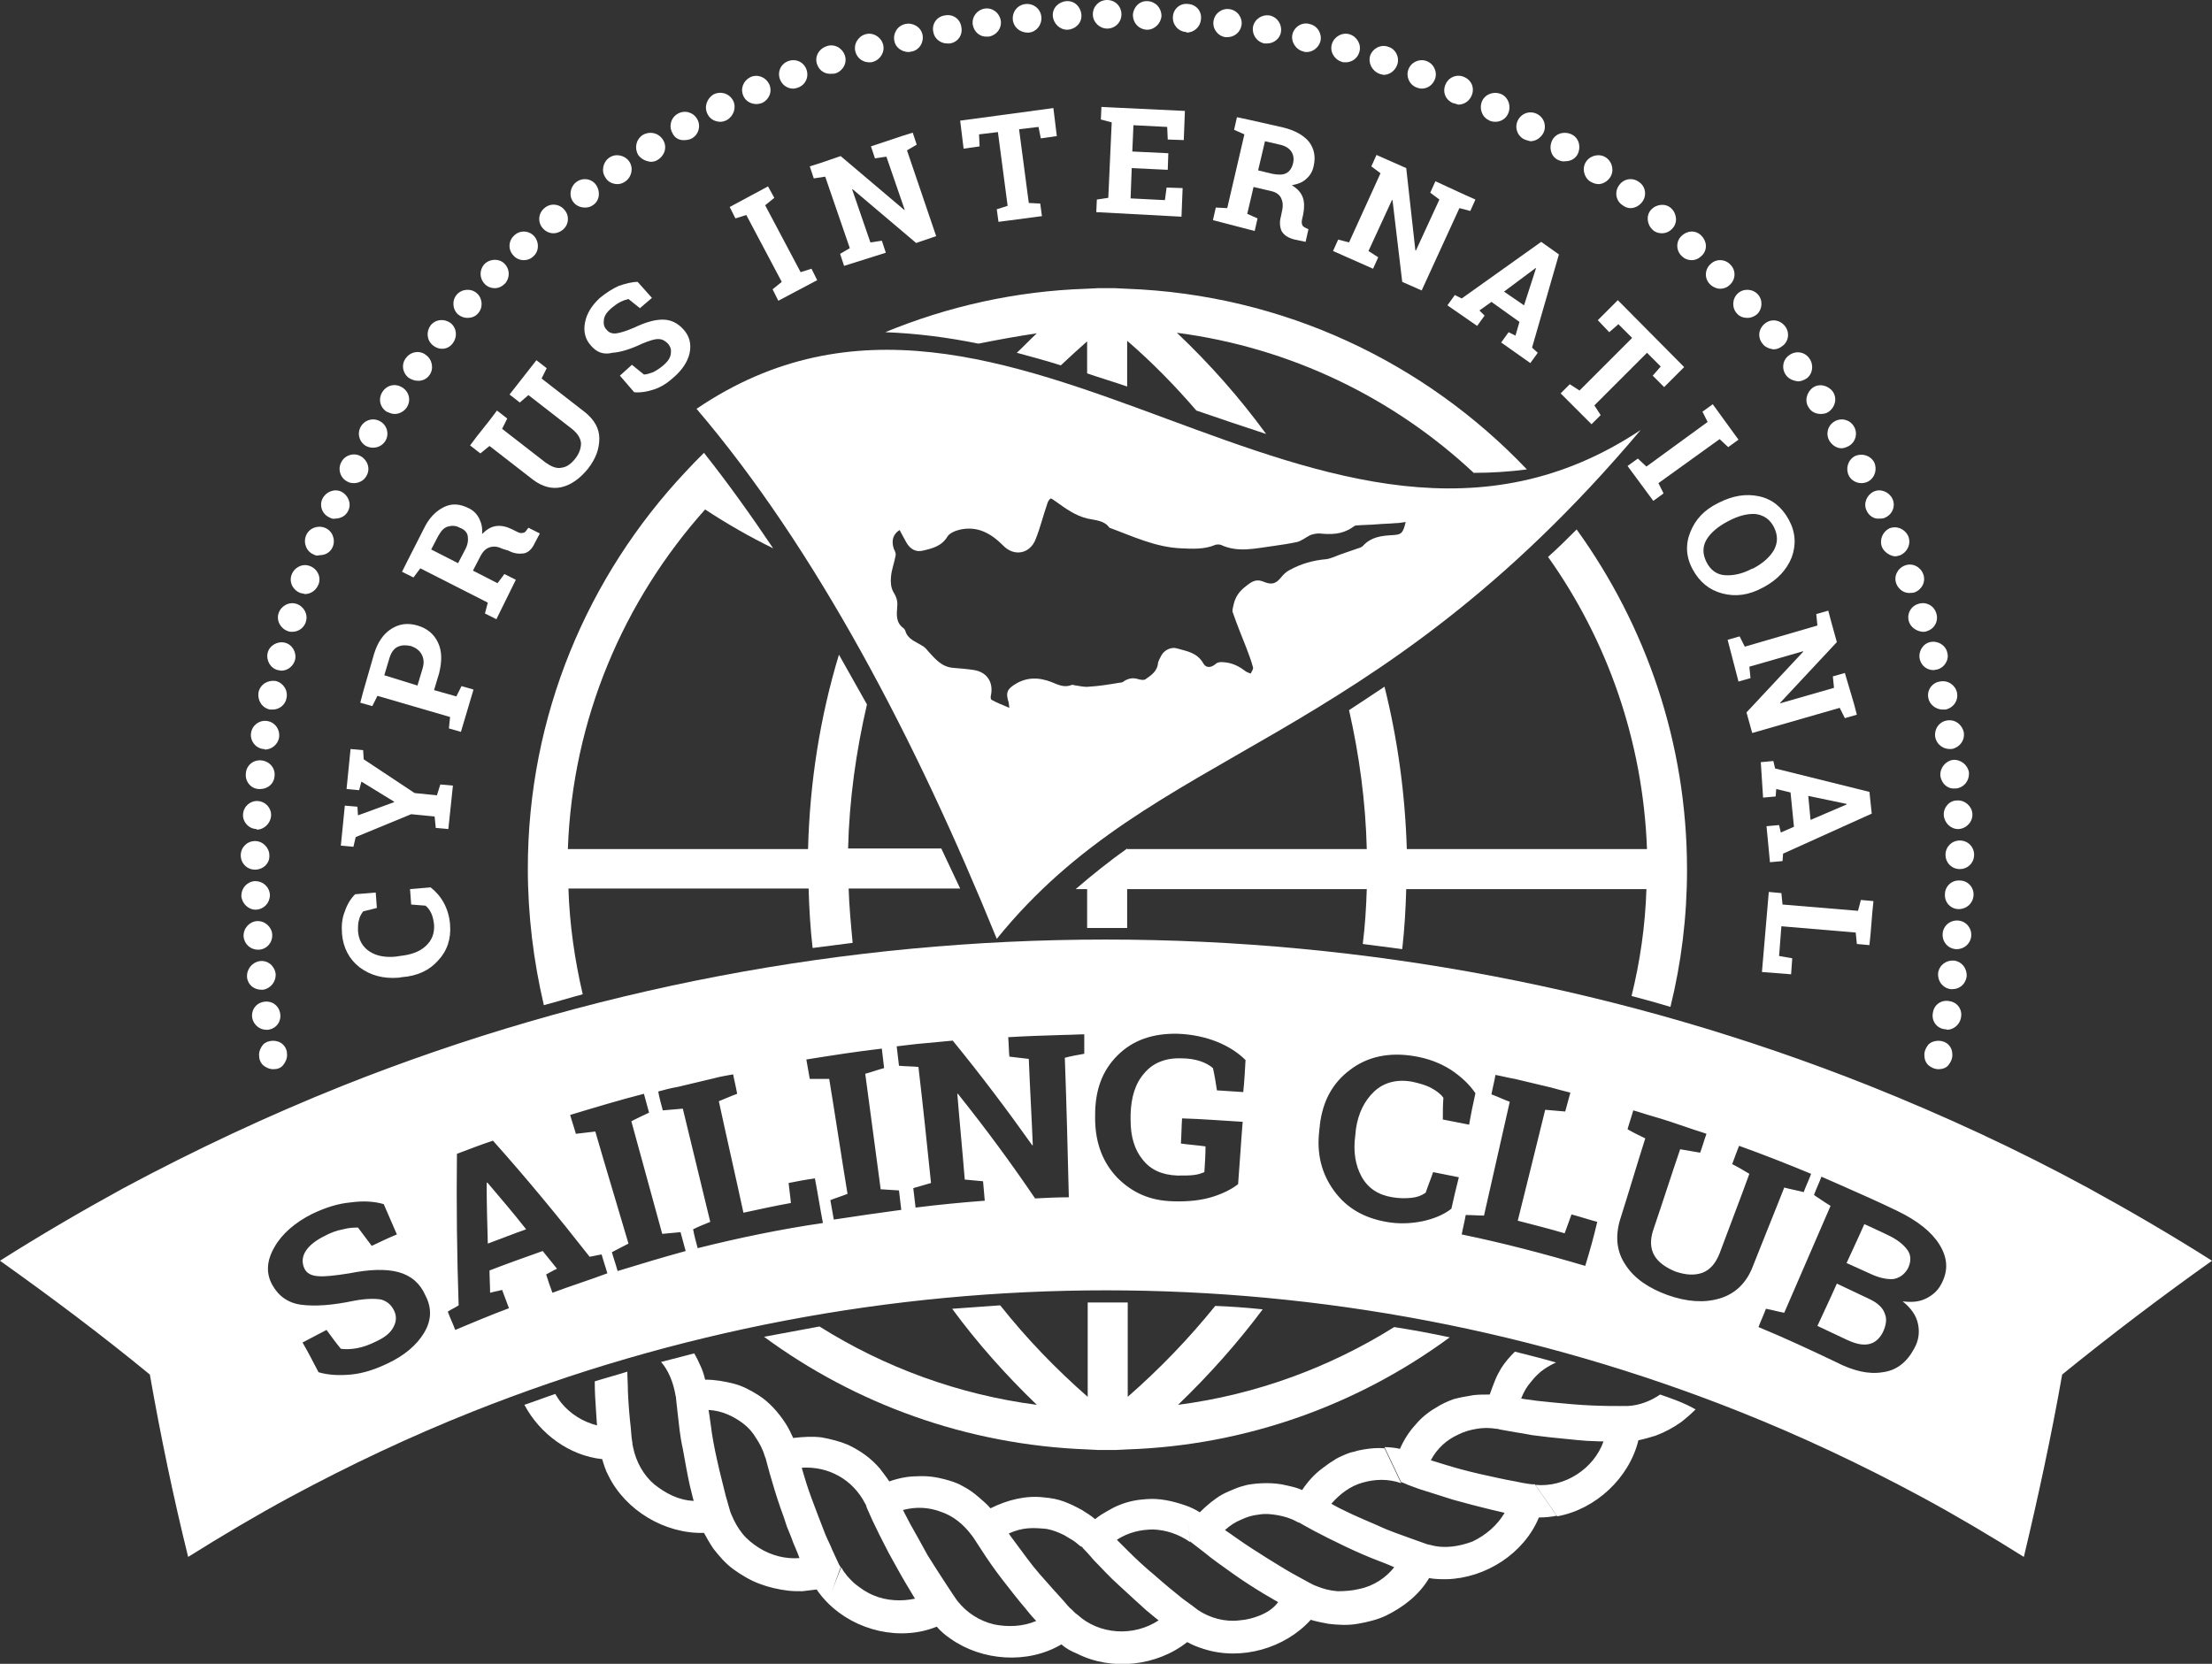 <?xml version="1.0" encoding="UTF-8"?> <!-- Generator: Adobe Illustrator 19.2.0, SVG Export Plug-In . SVG Version: 6.00 Build 0) --> <svg xmlns="http://www.w3.org/2000/svg" xmlns:xlink="http://www.w3.org/1999/xlink" id="Слой_1" x="0px" y="0px" viewBox="0 0 386.8 291" style="enable-background:new 0 0 386.8 291;" xml:space="preserve"><rect x="0" y="0" width="386.8" height="291" fill="#333333" stroke="none"/> <style type="text/css"> .st0{fill:#FFFFFF;} </style> <g> <path class="st0" d="M206,245.7c5.4-5.2,10.4-10.8,14.8-16.7c-2.8-0.3-5.6-0.5-8.3-0.6c-4.6,5.7-9.7,11-15.3,15.9v-16.5 c-1.3,0-2.5,0-3.8,0c-1.1,0-2.2,0-3.2,0v16.5c-5.6-4.9-10.7-10.2-15.3-16c-2.8,0.2-5.6,0.4-8.4,0.6c4.4,6,9.4,11.6,14.8,16.8 c-13.8-1.8-26.7-6.6-38-13.7c-3.3,0.6-6.5,1.2-9.7,1.8c15.9,11.7,35.4,18.9,56.5,19.7l0,0l2,0.1c0.5,0,1,0,1.5,0c0.5,0,1,0,1.5,0 l2-0.1l0,0c21-0.7,40.5-7.9,56.4-19.6c-3.2-0.7-6.5-1.3-9.7-1.8C232.6,239.1,219.8,243.9,206,245.7z"></path> <path class="st0" d="M181.3,58.3c-1.2,1.1-2.3,2.3-3.5,3.4c2.6,0.7,5.2,1.4,7.7,2.2c1.5-1.4,3-2.8,4.6-4.2v5.6 c2.3,0.8,4.7,1.5,7,2.3v-8c4.4,3.8,8.4,7.9,12.1,12.2c4.1,1.4,8.2,2.8,12.2,4.1c-4.6-6.3-9.8-12.2-15.6-17.7 c19.9,2.6,37.9,11.4,51.9,24.5c3.1,0,6.2-0.2,9.3-0.6c-17.8-18.7-42.5-30.6-70-31.6l0,0l-2-0.1c-0.5,0-1,0-1.5,0c-0.5,0-1,0-1.5,0 l-2,0.1l0,0c-12.4,0.4-24.3,3.1-35.2,7.6c5.4,0.2,10.9,0.9,16.3,2C174.6,59.4,177.9,58.8,181.3,58.3z"></path> <path class="st0" d="M148.3,148.5c0.2-8.6,1.4-17.1,3.3-25.3c-1.6-2.9-3.3-5.8-4.9-8.7c-3.3,10.9-5.1,22.3-5.4,34h-42 c0.8-22.8,9.8-43.5,24-59.4c3.8,2.5,7.8,4.8,11.9,6.8c-3.9-5.8-7.9-11.4-12.1-16.7c-1.1,1.1-2.2,2.2-3.2,3.3c0,0,0,0,0,0 c0,0,0,0,0,0c-17.1,18.2-27.6,42.6-27.6,69.4c0,8.2,1,16.2,2.8,23.9c2.3-0.6,4.5-1.3,6.8-1.9c-1.4-6-2.3-12.2-2.5-18.5h42 c0.1,3.5,0.3,7,0.7,10.4c2.3-0.3,4.6-0.6,7-0.9c-0.3-3.2-0.6-6.3-0.7-9.5h19.5c-1.1-2.3-2.2-4.7-3.3-7H148.3z"></path> <path class="st0" d="M270.7,97.4c10.3,14.5,16.6,32.1,17.3,51.1h-42c-0.3-9.7-1.6-19.2-3.9-28.4c-2.1,1.4-4.2,2.8-6.2,4.1 c1.8,7.9,2.9,16.1,3.1,24.3h-41.9v-0.1c-3.1,2.2-6.1,4.6-9,7.1h2v6.8c1.1,0,2.2,0,3.2,0c1.3,0,2.5,0,3.8,0v-6.8h41.9 c-0.1,3.2-0.3,6.4-0.7,9.6c2.3,0.3,4.6,0.6,6.9,0.9c0.4-3.5,0.6-7,0.7-10.5h42c-0.2,6.4-1.1,12.6-2.6,18.7c2.3,0.6,4.5,1.2,6.8,1.9 c1.9-7.7,2.9-15.7,2.9-24c0-22.2-7.2-42.7-19.3-59.5C274.1,94.2,272.4,95.9,270.7,97.4z"></path> <g> <path class="st0" d="M70.3,170.9l-0.6,0.1c-2.7,0.2-4.9-0.4-6.8-1.8c-1.8-1.4-2.9-3.4-3.1-5.9c-0.1-1.4,0-2.7,0.5-3.9 c0.4-1.2,1-2.2,1.8-3l3.6-0.3l0.2,2.7l-2.4,0.6c-0.3,0.4-0.6,0.9-0.7,1.4c-0.2,0.6-0.2,1.2-0.2,2c0.1,1.6,0.8,2.8,2,3.6 c1.2,0.8,2.8,1.1,4.7,0.9l0.6-0.1c1.9-0.2,3.4-0.7,4.5-1.7c1.1-1,1.6-2.2,1.5-3.8c-0.1-0.7-0.2-1.4-0.5-2c-0.3-0.6-0.6-1-1-1.3 l-2.5-0.2l-0.2-2.7l3.6-0.3c0.9,0.7,1.7,1.6,2.3,2.7s1,2.4,1.1,3.8c0.2,2.5-0.5,4.6-2.1,6.3C75.1,169.7,73,170.7,70.3,170.9z"></path> <path class="st0" d="M61.8,148.1l-2.2-0.2l0.7-7l2.2,0.2l0.1,1.5l6.3-2.3l0-0.1l-5.7-3.5l-0.4,1.5l-2.2-0.2l0.7-7l2.2,0.2l0.1,1.6 l8.9,5.9l3.9,0.4l0.6-1.9l2.2,0.2l-0.8,7.6l-2.2-0.2l-0.2-2l-4.1-0.4l-9.7,4L61.8,148.1z"></path> <path class="st0" d="M80.6,128l-2.1-0.6l0.2-2l-12.7-3.7l-0.9,1.8l-2.1-0.6l0.5-1.9l1.9-6.6c0.6-2,1.6-3.5,3-4.4 c1.4-0.9,2.9-1.1,4.6-0.6c1.7,0.5,2.9,1.5,3.6,3c0.7,1.5,0.7,3.2,0.2,5.3l-0.9,3l3.9,1.1l0.9-1.8l2.1,0.6L80.6,128z M73,119.9 l0.9-3c0.3-1,0.2-1.8-0.2-2.5c-0.4-0.7-1-1.1-1.8-1.4c-0.9-0.2-1.6-0.2-2.3,0.1c-0.7,0.3-1.2,1-1.5,2l-0.9,3L73,119.9z"></path> <path class="st0" d="M86.8,108.3l-2-1l0.5-1.9l-11.8-6l-1.2,1.6l-2-1l0.9-1.8l2.9-5.7c0.9-1.9,2.1-3.1,3.5-3.8s2.8-0.6,4.4,0.2 c0.8,0.4,1.4,1,1.8,1.8c0.4,0.8,0.6,1.7,0.5,2.7c0.8-0.8,1.6-1.3,2.5-1.4c0.9-0.1,1.8,0.1,2.8,0.6l0.8,0.4c0.4,0.2,0.7,0.3,1,0.2 c0.3,0,0.5-0.2,0.7-0.5l0.3-0.4l2,1l-0.9,1.7c-0.5,1.1-1.2,1.7-2,1.8c-0.8,0.1-1.7,0-2.6-0.5L87.9,96c-0.8-0.4-1.5-0.5-2.2-0.3 c-0.7,0.2-1.2,0.7-1.6,1.4l-1.4,2.7L87,102l1.2-1.6l2,1L86.8,108.3z M80.1,98.5l1.2-2.3c0.5-0.9,0.6-1.7,0.5-2.4s-0.6-1.2-1.4-1.5 c-0.7-0.4-1.4-0.4-2.1-0.2c-0.7,0.2-1.2,0.8-1.7,1.7l-1.2,2.3L80.1,98.5z"></path> <path class="st0" d="M84,79.3l-1.8-1.4l1.2-1.6l2.3-2.9l1.2-1.6l1.8,1.4L87.8,75l7.6,5.9c1,0.7,1.9,1.1,2.8,0.9 c0.9-0.1,1.7-0.7,2.4-1.6c0.7-0.9,1-1.8,1-2.7c-0.1-0.9-0.6-1.7-1.6-2.5l-7.6-5.9l-1.5,1.3l-1.8-1.4l4.7-6l1.8,1.4l-0.9,1.8 l7.6,5.9c1.6,1.3,2.5,2.8,2.5,4.6c0,1.8-0.6,3.5-2,5.3c-1.4,1.7-2.9,2.8-4.6,3.2c-1.7,0.4-3.4-0.1-5-1.3l-7.6-5.9L84,79.3z"></path> <path class="st0" d="M103.3,60.4c-1-1.1-1.3-2.5-1-4c0.3-1.6,1.2-3,2.6-4.3c1.1-0.9,2.2-1.6,3.3-2.1c1.2-0.4,2.3-0.7,3.3-0.7 l2.5,2.8l-2.1,1.8l-2-1.6c-0.4,0.1-0.8,0.2-1.4,0.5c-0.6,0.3-1.1,0.7-1.6,1.1c-0.8,0.7-1.2,1.3-1.3,2c-0.1,0.7,0,1.3,0.5,1.8 c0.4,0.5,1,0.7,1.7,0.6c0.7-0.1,1.7-0.4,3.1-1c1.9-0.9,3.5-1.4,5-1.4c1.4,0,2.6,0.6,3.6,1.7c1.1,1.2,1.4,2.6,1.1,4.1 c-0.3,1.5-1.3,3-2.8,4.3c-1.1,1-2.2,1.7-3.4,2.1c-1.2,0.4-2.4,0.6-3.5,0.5l-2.5-2.9l2.1-1.9l2.1,1.7c0.5,0,1-0.2,1.6-0.4 c0.6-0.3,1.2-0.7,1.8-1.2c0.8-0.7,1.2-1.3,1.3-2s0-1.2-0.5-1.8c-0.5-0.5-1-0.8-1.7-0.8c-0.7,0-1.6,0.3-2.8,0.8 c-2.1,1-3.8,1.5-5.2,1.6C105.5,62.1,104.3,61.6,103.3,60.4z"></path> <path class="st0" d="M136.1,52.6l-1-2l1.6-1.3l-6.2-11.7l-1.9,0.6l-1-2l6.7-3.6l1.1,2l-1.6,1.3l6.2,11.7l1.9-0.6l1,2L136.1,52.6z"></path> <path class="st0" d="M147.6,46.5l-0.7-2.1l1.7-1l-4.3-12.5l-2,0.3l-0.7-2.1l1.9-0.6l3.5-1.2l11.1,9.4l0.1,0l-3.2-9.3l-2,0.3 l-0.7-2.1l5.4-1.8l1.9-0.6l0.7,2.1l-1.7,1l5.1,15l-3.5,1.2l-11.1-9.4l-0.1,0l3.2,9.3l2-0.3l0.7,2.1L147.6,46.5z"></path> <path class="st0" d="M168.5,26l-0.6-4.9l16.3-2.2l0.6,4.9l-2.8,0.4l-0.4-2l-3.4,0.4l1.7,12.9l2,0.1l0.3,2.2l-7.6,1l-0.3-2.2 l1.9-0.6l-1.7-12.9l-3.3,0.4l0.1,2.1L168.5,26z"></path> <path class="st0" d="M191.7,37.1l0.1-2.2l2-0.3l0.6-13.2l-1.9-0.5l0.1-2.2l2,0.1l12.6,0.6l-0.2,5.1l-2.8-0.1l-0.1-2.2l-5.9-0.3 l-0.2,4.6l6.3,0.3l-0.1,2.9l-6.3-0.3l-0.2,5.3l6,0.3l0.3-2.2l2.8,0.1l-0.2,5L191.7,37.1z"></path> <path class="st0" d="M212.1,38.5l0.5-2.2l2,0.1l3-12.9l-1.8-0.8l0.5-2.2l1.9,0.4l6.2,1.4c2,0.5,3.5,1.3,4.5,2.5 c0.9,1.2,1.2,2.6,0.8,4.3c-0.2,0.9-0.6,1.6-1.3,2.2c-0.6,0.6-1.5,0.9-2.5,1.1c1,0.6,1.6,1.3,1.9,2.1s0.3,1.8,0.1,2.9l-0.2,0.9 c-0.1,0.4-0.1,0.7,0,1s0.3,0.4,0.7,0.6l0.4,0.2l-0.5,2.2l-1.9-0.4c-1.2-0.3-1.9-0.8-2.3-1.5c-0.3-0.7-0.4-1.6-0.1-2.6l0.2-1 c0.2-0.9,0.1-1.6-0.2-2.2s-0.9-1-1.8-1.2l-3-0.7l-1.1,4.7l1.8,0.8l-0.5,2.2L212.1,38.5z M220,29.8l2.5,0.6c1,0.2,1.8,0.2,2.4-0.1 c0.6-0.3,1-0.9,1.2-1.7c0.2-0.8,0.1-1.5-0.3-2.1s-1.1-1-2-1.2l-2.6-0.6L220,29.8z"></path> <path class="st0" d="M233.1,43.9l0.9-2l1.9,0.5l5.5-12.1l-1.6-1.2l0.9-2l1.8,0.8l3.4,1.5l1.6,14.4l0.1,0l4.1-8.9l-1.6-1.2l0.9-2 l5.2,2.4l1.8,0.8l-0.9,2l-1.9-0.5l-6.6,14.4l-3.4-1.5L243.5,35l-0.1,0l-4.1,8.9L241,45l-0.9,2L233.1,43.9z"></path> <path class="st0" d="M253.1,53.4l1.3-1.8l1.2,0.6l13.9-9.9l3.1,2.2l-4.7,16.3l1,0.9l-1.3,1.8l-5.1-3.6l1.3-1.8l1.2,0.6l0.7-2.4 l-4.9-3.5l-2.1,1.5l0.9,0.9l-1.3,1.8L253.1,53.4z M263,51l3.5,2.4l2.1-6.5l-0.1,0L263,51z"></path> <path class="st0" d="M279.4,56l3.5-3.5l11.6,11.7l-3.5,3.5l-2-2l1.4-1.6l-2.4-2.4l-9.2,9.2l1.1,1.7l-1.6,1.6l-5.4-5.4l1.6-1.6 l1.7,1.1l9.2-9.2l-2.4-2.4l-1.6,1.4L279.4,56z"></path> <path class="st0" d="M284.6,81.5l1.8-1.3l1.5,1.4l10.7-7.8l-0.9-1.8l1.8-1.3l4.5,6.2l-1.8,1.3l-1.5-1.4L290,84.5l0.9,1.8l-1.8,1.3 L284.6,81.5z"></path> <path class="st0" d="M300.4,88l0.2-0.1c2.4-1.2,4.7-1.6,7-1.1c2.3,0.5,4,1.9,5.2,4.1c1.2,2.2,1.3,4.4,0.5,6.6 c-0.9,2.2-2.5,3.9-4.9,5.2l-0.2,0.1c-2.4,1.3-4.7,1.6-7,1c-2.3-0.6-4-2-5.2-4.2c-1.2-2.2-1.3-4.4-0.4-6.6S298,89.2,300.4,88z M302.1,91.2c-1.7,0.9-3,2-3.7,3.2c-0.7,1.2-0.7,2.5,0,3.9c0.7,1.4,1.8,2.2,3.2,2.3c1.4,0.1,3-0.2,4.7-1.1l0.3-0.1 c1.7-0.9,2.9-2,3.6-3.2c0.7-1.3,0.7-2.6,0-4c-0.7-1.4-1.8-2.1-3.2-2.3c-1.4-0.1-3,0.3-4.7,1.2L302.1,91.2z"></path> <path class="st0" d="M302.1,111.9l2.1-0.6l0.9,1.8l12.7-3.7l-0.2-2l2.1-0.6l0.5,1.9l1,3.6l-9.9,10.6l0,0.1l9.4-2.7l-0.2-2l2.1-0.6 l1.6,5.4l0.5,1.9l-2.1,0.6l-0.9-1.8l-15.3,4.4l-1-3.6l9.9-10.6l0-0.1l-9.4,2.7l0.2,2l-2.1,0.6L302.1,111.9z"></path> <path class="st0" d="M307.9,133.3l2.2-0.2l0.3,1.3l16.5,4.1l0.4,3.8l-15.5,7l-0.1,1.3l-2.2,0.2l-0.6-6.3l2.2-0.2l0.3,1.3l2.3-1 l-0.6-6l-2.5-0.6l-0.1,1.3l-2.2,0.2L307.9,133.3z M316.2,139.2l0.4,4.2l6.3-2.7l0-0.1L316.2,139.2z"></path> <path class="st0" d="M309.3,156l2.2,0.2l0.2,2l13.2,1.1l0.5-1.9l2.2,0.2l-0.2,2l-0.3,3.7l-0.2,2l-2.2-0.2l-0.2-2l-13-1.1l-0.4,5.2 l2.3,0.4l-0.2,2.8l-5.1-0.4L309.3,156z"></path> </g> <g> <path class="st0" d="M85.1,206.9c0,3.5,0.1,7.1,0.2,10.6c2.2-0.8,4.4-1.7,6.7-2.5c-2.2-2.8-4.5-5.5-6.8-8.2 C85.2,206.9,85.1,206.9,85.1,206.9z"></path> <path class="st0" d="M326.9,227.2c-1.9-0.9-3.8-1.8-5.7-2.7c-1.1,2.5-2.3,5-3.4,7.4c1.7,0.8,3.4,1.6,5.1,2.4 c1.5,0.7,2.7,1,3.8,0.8c1.1-0.2,1.9-0.9,2.5-2c0.6-1.2,0.8-2.4,0.4-3.3C329.3,228.8,328.4,227.9,326.9,227.2z"></path> <path class="st0" d="M365.2,207.8c-12.5-6.8-25.3-12.7-38.3-17.9c-85.7-34.1-181.4-34.1-267,0c-13,5.2-25.8,11.2-38.3,17.9 c-7.3,4-14.5,8.2-21.6,12.7c9,6.4,17.8,13,26.2,19.9c1.9,10.8,4.1,21.4,6.7,31.9c5.9-3.7,11.8-7.2,17.9-10.5 c10.4-5.6,21-10.6,31.8-14.9c71.1-28.3,150.5-28.3,221.6,0c10.8,4.3,21.4,9.3,31.8,14.9c6.1,3.3,12,6.8,17.9,10.5 c2.5-10.5,4.8-21.1,6.7-31.9c8.5-6.9,17.2-13.5,26.2-19.9C379.7,216,372.5,211.8,365.2,207.8z M74.1,233.2 c-1.3,2.1-3.4,3.9-6.4,5.3c-2.1,1-4.2,1.7-6.3,1.9c-2.1,0.2-4,0.1-5.7-0.4c-0.9-1.7-1.8-3.5-2.8-5.2c1.4-0.7,2.8-1.5,4.2-2.2 c0.8,1.1,1.6,2.2,2.5,3.3c0.8,0.1,1.7,0.1,2.8-0.1c1.1-0.2,2.2-0.6,3.4-1.2c1.5-0.7,2.5-1.5,3-2.5c0.5-0.9,0.6-1.9,0.1-2.9 c-0.5-1-1.2-1.6-2.2-1.9c-1-0.2-2.7-0.2-4.8,0.2c-3.8,0.8-6.8,1-9.2,0.7c-2.3-0.3-4-1.5-5.1-3.5c-1.1-2-1-4.2,0.4-6.6 c1.3-2.3,3.6-4.3,6.6-5.8c2.3-1.1,4.5-1.8,6.7-2c2.2-0.3,4.1-0.2,5.8,0.3c0.8,1.8,1.5,3.5,2.3,5.3c-1.5,0.6-2.9,1.3-4.4,2 c-0.8-1.1-1.6-2.1-2.4-3.2c-0.6,0-1.5,0-2.6,0.3c-1.1,0.2-2.2,0.6-3.3,1.2c-1.6,0.8-2.7,1.7-3.3,2.7c-0.6,1-0.6,2-0.2,2.9 c0.4,0.9,1.2,1.3,2.4,1.4c1.2,0.1,3-0.1,5.5-0.5c3.5-0.7,6.4-0.8,8.6-0.2c2.2,0.6,3.8,2,4.7,4.1C75.6,228.9,75.4,231.1,74.1,233.2 z M96.6,226.1c-0.4-1.1-0.8-2.2-1.1-3.2c0.6-0.3,1.2-0.7,1.9-1c-0.8-1-1.6-2-2.5-3.1c-3.1,1.1-6.2,2.2-9.3,3.4 c0,1.3,0.1,2.6,0.1,3.9c0.7-0.2,1.4-0.3,2.1-0.5c0.4,1.1,0.8,2.1,1.2,3.2c-3.2,1.2-6.3,2.5-9.4,3.8c-0.4-1.1-0.9-2.1-1.3-3.2 c0.6-0.4,1.3-0.7,1.9-1.1c-0.3-8.8-0.4-17.6-0.3-26.5c2.1-0.8,4.2-1.6,6.3-2.3c5.9,6.6,11.5,13.4,16.9,20.3 c0.7-0.1,1.4-0.3,2.1-0.4c0.3,1.1,0.7,2.2,1,3.3C103,223.9,99.8,224.9,96.6,226.1z M108,222.3c-0.3-1.1-0.7-2.2-1-3.3 c1-0.5,1.9-1,2.9-1.5c-1.9-6.5-3.9-13-5.8-19.6c-1.1,0.1-2.3,0.3-3.4,0.4c-0.3-1.1-0.7-2.2-1-3.3c4.3-1.3,8.6-2.6,12.9-3.7 c0.3,1.1,0.6,2.2,0.9,3.3c-1.1,0.5-2.1,1-3.1,1.5c1.8,6.6,3.6,13.1,5.4,19.7c1.1-0.1,2.2-0.2,3.2-0.3c0.3,1.1,0.6,2.2,0.9,3.3 C115.9,219.9,111.9,221.1,108,222.3z M122,218.3c-0.3-1.1-0.6-2.2-0.8-3.3c1-0.5,2-0.9,3-1.3c-1.6-6.6-3.2-13.2-4.8-19.8 c-1.2,0.1-2.3,0.2-3.5,0.3c-0.3-1.1-0.6-2.2-0.8-3.3c1.1-0.3,2.2-0.6,3.4-0.8c2.1-0.5,4.2-1,6.3-1.5c1.1-0.3,2.3-0.5,3.4-0.7 c0.2,1.1,0.5,2.2,0.7,3.4c-1.1,0.4-2.2,0.9-3.2,1.3c1.4,6.5,2.9,13,4.3,19.5c2.8-0.6,5.5-1.2,8.3-1.7c-0.1-1.2-0.3-2.4-0.4-3.5 c1.5-0.3,3.1-0.6,4.6-0.8c0.5,2.6,0.9,5.2,1.4,7.8C136.4,215,129.2,216.5,122,218.3z M145.8,213.3c-0.2-1.1-0.4-2.3-0.6-3.4 c1-0.4,2-0.7,3-1.1c-1.1-6.7-2.1-13.4-3.2-20.1c-1.1,0-2.3,0-3.4,0c-0.2-1.1-0.4-2.3-0.6-3.4c4.4-0.7,8.8-1.4,13.2-1.9 c0.1,1.1,0.3,2.3,0.4,3.4c-1.1,0.3-2.2,0.7-3.3,1c0.9,6.7,1.8,13.5,2.7,20.2c1.1,0.1,2.1,0.1,3.2,0.2c0.1,1.1,0.3,2.3,0.4,3.4 C153.8,212.1,149.8,212.7,145.8,213.3z M186.9,209.4c-2,0-3.9,0.1-5.9,0.2c-4.2-6.2-8.7-12.3-13.5-18.3c0,0-0.1,0-0.1,0 c0.4,5,0.9,10,1.3,15c1.1,0.1,2.2,0.2,3.2,0.3c0.1,1.1,0.2,2.3,0.3,3.4c-4,0.3-8.1,0.7-12.1,1.2c-0.1-1.1-0.3-2.3-0.4-3.4 c1-0.3,2.1-0.6,3.1-0.9c-0.7-6.8-1.4-13.5-2.2-20.3c-1.1-0.1-2.3-0.1-3.4-0.2c-0.1-1.1-0.3-2.3-0.4-3.4c1.1-0.1,2.3-0.3,3.4-0.4 c2.1-0.2,4.3-0.4,6.4-0.6c4.9,6,9.5,12.1,13.9,18.3c0,0,0.1,0,0.1,0c-0.2-5-0.5-10-0.7-15.1c-1.1-0.1-2.3-0.3-3.4-0.4 c-0.1-1.1-0.1-2.3-0.2-3.4c3.3-0.2,6.6-0.3,9.9-0.4c1.1,0,2.3-0.1,3.4-0.1c0,1.1,0,2.3,0,3.4c-1.1,0.2-2.3,0.4-3.4,0.7 C186.5,193.1,186.7,201.3,186.9,209.4z M217.4,191c-1.5-0.1-3.1-0.2-4.6-0.3c-0.2-1.3-0.4-2.6-0.7-3.9c-0.6-0.5-1.3-0.9-2.2-1.2 c-0.9-0.3-2-0.5-3.3-0.5c-2.8-0.1-5,0.8-6.5,2.6c-1.6,1.8-2.3,4.2-2.4,7.2c0,0.3,0,0.7,0,1c0,2.9,0.7,5.2,2.1,6.9 c1.4,1.8,3.4,2.7,6.1,2.8c1.2,0,2.2,0,2.9-0.1c0.8-0.1,1.3-0.3,1.8-0.5c0.1-1.5,0.2-3,0.2-4.5c-1.4-0.2-2.9-0.3-4.3-0.5 c0.1-1.5,0.1-2.9,0.2-4.4c3.5,0.1,7.1,0.4,10.6,0.6c-0.3,3.6-0.5,7.2-0.8,10.9c-1,0.8-2.5,1.6-4.4,2.2c-1.9,0.6-4.2,0.9-7,0.8 c-4-0.1-7.1-1.5-9.7-4.1c-2.5-2.6-3.8-5.9-3.9-10c0-0.3,0-0.7,0-1c0-4.3,1.2-7.7,3.9-10.4c2.7-2.7,6.2-3.9,10.6-3.8 c2.5,0.1,4.8,0.6,6.8,1.4c2,0.8,3.7,1.9,5,3.2C217.7,187.2,217.6,189.1,217.4,191z M253.8,211.4c-1.4,1.1-3.2,1.8-5.1,2.2 c-2,0.4-4.1,0.5-6.3,0.1c-3.9-0.7-6.9-2.4-9.1-5.4c-2.2-3-3.1-6.5-2.6-10.6c0-0.3,0.1-0.6,0.1-1c0.5-4.1,2.2-7.3,5.3-9.6 c3-2.3,6.8-3.1,11.1-2.4c2.5,0.4,4.6,1.2,6.5,2.4c1.8,1.2,3.2,2.5,4.3,4.1c-0.4,1.8-0.8,3.7-1.1,5.5c-1.5-0.3-3.1-0.6-4.6-0.9 c0-1.3,0-2.6,0.1-3.8c-0.5-0.7-1.2-1.2-2.1-1.7c-0.9-0.5-2-0.8-3.3-1.1c-2.7-0.5-5,0.1-6.7,1.7c-1.7,1.6-2.8,3.8-3.2,6.6 c0,0.3-0.1,0.7-0.1,1c-0.4,2.9,0,5.3,1.1,7.3c1.1,2,2.9,3.2,5.4,3.6c1.2,0.2,2.2,0.2,3.3,0.1c1-0.1,1.8-0.4,2.5-0.9 c0.4-1.2,0.9-2.4,1.3-3.6c1.5,0.3,3,0.6,4.5,0.9C254.6,207.8,254.2,209.6,253.8,211.4z M277.2,221.4c-7.1-2.1-14.3-4-21.6-5.5 c0.2-1.1,0.5-2.2,0.7-3.4c1.1,0,2.2,0.1,3.2,0.1c1.5-6.6,3-13.3,4.5-19.9c-1.1-0.4-2.1-0.9-3.2-1.3c0.2-1.1,0.5-2.2,0.7-3.4 c1.1,0.2,2.2,0.5,3.4,0.7c2.1,0.5,4.2,1,6.3,1.5c1.1,0.3,2.2,0.6,3.4,0.9c-0.3,1.1-0.6,2.2-0.9,3.3c-1.2-0.1-2.3-0.2-3.5-0.3 c-1.6,6.5-3.2,13-4.8,19.4c2.7,0.7,5.5,1.4,8.2,2.2c0.4-1.1,0.8-2.2,1.2-3.3c1.5,0.4,3,0.9,4.5,1.3 C278.7,216.3,278,218.8,277.2,221.4z M300.7,227.1c-2.7,0.8-5.7,0.6-9.1-0.6c-3.3-1.2-5.8-2.9-7.3-5.2c-1.6-2.3-1.9-5-1-8 c1.5-4.7,2.9-9.5,4.4-14.2c-1-0.5-2.1-1-3.1-1.6c0.3-1.1,0.7-2.2,1-3.3c1.1,0.3,2.2,0.7,3.3,1c2.1,0.6,4.2,1.3,6.2,2 c1.1,0.4,2.2,0.7,3.3,1.1c-0.4,1.1-0.7,2.2-1.1,3.3c-1.2-0.2-2.3-0.4-3.5-0.6c-1.6,4.7-3.1,9.4-4.7,14.1c-0.6,1.8-0.5,3.3,0.2,4.5 c0.7,1.2,2,2.1,3.7,2.8c1.8,0.6,3.3,0.7,4.7,0.2c1.3-0.5,2.3-1.6,3-3.4c1.7-4.6,3.5-9.2,5.2-13.9c-1-0.6-2-1.2-3-1.7 c0.4-1.1,0.8-2.2,1.2-3.2c4.2,1.5,8.5,3.2,12.6,4.9c-0.4,1.1-0.9,2.1-1.3,3.2c-1.1-0.3-2.3-0.5-3.4-0.8c-1.8,4.6-3.7,9.2-5.5,13.8 C305.4,224.4,303.4,226.3,300.7,227.1z M339.5,224.5c-0.6,1.2-1.5,2-2.7,2.6c-1.2,0.6-2.5,0.7-4.1,0.5c1.5,1.2,2.4,2.5,2.7,4 c0.3,1.5,0.1,2.9-0.7,4.3c-1.3,2.4-3.1,3.8-5.5,4.1c-2.4,0.4-5.1-0.2-8.2-1.8c-4.4-2.1-8.9-4.2-13.5-6.1c0.4-1.1,0.9-2.1,1.3-3.2 c1.1,0.2,2.1,0.5,3.2,0.7c2.7-6.2,5.4-12.5,8.1-18.7c-1-0.6-2-1.3-2.9-1.9c0.4-1.1,0.9-2.1,1.3-3.2c1.1,0.5,2.1,0.9,3.2,1.4 c3.4,1.5,6.8,3,10.1,4.6c3.5,1.7,5.9,3.6,7.3,5.8C340.6,220,340.7,222.2,339.5,224.5z"></path> <path class="st0" d="M330.1,216c-1.3-0.6-2.7-1.3-4.1-1.9c-1,2.3-2.1,4.6-3.1,6.8c1.4,0.6,2.8,1.3,4.2,1.9c1.5,0.7,2.9,1,4,0.9 c1.1-0.2,1.9-0.8,2.5-1.8c0.6-1.2,0.6-2.3,0-3.2C332.9,217.7,331.8,216.8,330.1,216z"></path> </g> <g> <g> <path class="st0" d="M47.8,187c-0.7,0-1.3-0.3-1.8-0.7c-0.5-0.5-0.7-1.1-0.7-1.8s0.3-1.3,0.7-1.8c0.9-0.9,2.6-0.9,3.5,0 c0.5,0.5,0.7,1.1,0.7,1.8s-0.3,1.3-0.7,1.8C49.1,186.8,48.5,187,47.8,187z"></path> </g> <g> <path class="st0" d="M44.1,178c-0.2-1.4,0.7-2.6,2.1-2.8l0,0c1.4-0.2,2.6,0.7,2.8,2.1v0c0.2,1.4-0.7,2.6-2.1,2.8l0,0 c-0.1,0-0.2,0-0.4,0l0,0C45.4,180.1,44.3,179.2,44.1,178z M340,180c-1.4-0.2-2.3-1.5-2-2.9l0,0c0.2-1.4,1.5-2.3,2.9-2l0,0 c1.4,0.2,2.3,1.5,2,2.9l0,0l0,0l0,0c-0.2,1.2-1.3,2.1-2.4,2.1l0,0C340.3,180,340.1,180,340,180z M43.2,170.9 c-0.1-1.4,0.9-2.6,2.2-2.8l0,0c1.4-0.2,2.6,0.8,2.8,2.2l0,0c0.1,1.4-0.9,2.6-2.2,2.8l0,0c-0.1,0-0.2,0-0.3,0l0,0 C44.4,173.1,43.3,172.2,43.2,170.9z M341.1,173c-1.4-0.2-2.3-1.4-2.2-2.8l0,0c0.2-1.4,1.4-2.3,2.8-2.2l0,0 c1.4,0.2,2.3,1.4,2.2,2.8l0,0c-0.2,1.3-1.2,2.2-2.5,2.2l0,0C341.4,173,341.3,173,341.1,173z M42.6,163.8L42.6,163.8L42.6,163.8 c-0.1-1.4,1-2.6,2.3-2.7l0,0c1.4-0.1,2.6,1,2.7,2.3l0,0c0.1,1.4-0.9,2.6-2.3,2.7l0,0c-0.1,0-0.1,0-0.2,0l0,0 C43.8,166.1,42.7,165.1,42.6,163.8z M342,166c-1.4-0.1-2.4-1.3-2.3-2.7l0,0c0.1-1.4,1.3-2.4,2.7-2.3l0,0c1.4,0.1,2.4,1.3,2.3,2.7 l0,0c-0.1,1.3-1.2,2.3-2.5,2.3l0,0C342.1,166,342.1,166,342,166z M42.2,156.7c0-1.4,1-2.5,2.4-2.6l0,0c1.4,0,2.5,1,2.6,2.4l0,0 c0,1.4-1,2.5-2.4,2.6l0,0c0,0-0.1,0-0.1,0l0,0C43.4,159.1,42.3,158,42.2,156.7z M342.5,159c-1.4,0-2.5-1.2-2.4-2.6l0,0 c0-1.4,1.2-2.5,2.6-2.4l0,0c1.4,0,2.5,1.2,2.4,2.6l0,0C345,158,343.9,159,342.5,159L342.5,159C342.6,159,342.5,159,342.5,159z M44.6,152.1c-1.4,0-2.5-1.1-2.5-2.5l0,0c0-1.4,1.1-2.5,2.5-2.5l0,0c1.4,0,2.5,1.2,2.5,2.5l0,0C47.2,151,46,152.1,44.6,152.1 L44.6,152.1C44.7,152.1,44.7,152.1,44.6,152.1z M340.2,149.5c0-1.4,1.1-2.5,2.5-2.5l0,0c1.4,0,2.5,1.1,2.5,2.5l0,0l0,0l0,0 c0,1.4-1.1,2.5-2.5,2.5l0,0c0,0,0,0,0,0l0,0C341.3,152,340.2,150.9,340.2,149.5z M44.8,145c-1.4-0.1-2.4-1.3-2.3-2.6l0,0 c0.1-1.4,1.3-2.4,2.6-2.3l0,0c1.4,0.1,2.4,1.3,2.3,2.6l0,0c-0.1,1.3-1.2,2.4-2.5,2.4l0,0C44.9,145,44.8,145,44.8,145z M339.9,142.6c-0.1-1.4,1-2.6,2.3-2.6l0,0c1.4-0.1,2.6,1,2.7,2.3l0,0c0.1,1.4-1,2.6-2.4,2.7l0,0c-0.1,0-0.1,0-0.1,0l0,0 C341.1,145,340,143.9,339.9,142.6z M45.2,138c-1.4-0.1-2.4-1.4-2.2-2.8l0,0c0.1-1.4,1.4-2.4,2.8-2.2l0,0c1.4,0.2,2.4,1.4,2.2,2.8 l0,0c-0.1,1.3-1.2,2.2-2.5,2.2l0,0C45.4,138,45.3,138,45.2,138z M339.3,135.7c-0.1-1.4,0.9-2.6,2.2-2.8l0,0 c1.4-0.1,2.6,0.9,2.8,2.2l0,0c0.1,1.4-0.8,2.6-2.2,2.8l0,0c-0.1,0-0.2,0-0.3,0l0,0C340.5,138,339.5,137,339.3,135.7z M46,131 c-1.4-0.2-2.3-1.5-2.1-2.8l0,0c0.2-1.4,1.5-2.3,2.8-2.1l0,0c1.4,0.2,2.3,1.5,2.1,2.9l0,0c-0.2,1.2-1.3,2.1-2.5,2.1l0,0 C46.3,131,46.2,131,46,131z M338.4,128.9L338.4,128.9c-0.2-1.4,0.7-2.7,2.1-2.9l0,0c1.4-0.2,2.6,0.7,2.9,2.1l0,0 c0.2,1.4-0.7,2.6-2.1,2.9l0,0c-0.1,0-0.3,0-0.4,0l0,0C339.7,131,338.6,130.1,338.4,128.9z M47.2,124.1c-1.4-0.3-2.2-1.6-2-3l0,0 c0,0,0,0,0,0l0,0c0.3-1.4,1.6-2.2,3-2l0,0c1.3,0.3,2.2,1.6,1.9,3l0,0c-0.2,1.2-1.3,2-2.4,2l0,0C47.5,124.1,47.3,124.1,47.2,124.1 z M337.2,122.1c-0.3-1.3,0.6-2.7,2-2.9l0,0c1.4-0.3,2.7,0.6,3,1.9l0,0c0.3,1.4-0.6,2.7-2,3l0,0c-0.2,0-0.3,0-0.5,0l0,0 C338.5,124.1,337.4,123.2,337.2,122.1z M48.6,117.2c-1.3-0.3-2.1-1.7-1.8-3l0,0c0.3-1.3,1.7-2.1,3-1.8l0,0c1.3,0.3,2.1,1.7,1.8,3 l0,0c-0.3,1.1-1.3,1.9-2.4,1.9l0,0C49,117.3,48.8,117.2,48.6,117.2z M335.7,115.3L335.7,115.3c-0.3-1.3,0.5-2.7,1.8-3l0,0 c1.3-0.3,2.7,0.5,3,1.8l0,0c0.4,1.3-0.5,2.7-1.8,3l0,0c-0.2,0-0.4,0.1-0.6,0.1l0,0C337,117.2,336,116.5,335.7,115.3z M50.4,110.4 c-1.3-0.4-2.1-1.8-1.7-3.1l0,0c0.4-1.3,1.8-2.1,3.1-1.7l0,0c1.3,0.4,2.1,1.8,1.7,3.1l0,0c-0.3,1.1-1.3,1.8-2.4,1.8l0,0 C50.9,110.5,50.6,110.5,50.4,110.4z M333.8,108.7c-0.4-1.3,0.3-2.7,1.7-3.1l0,0c1.3-0.4,2.7,0.3,3.1,1.7l0,0c0,0,0,0,0,0l0,0 c0.4,1.3-0.3,2.7-1.7,3.1l0,0c-0.2,0.1-0.5,0.1-0.7,0.1l0,0C335.1,110.4,334.1,109.7,333.8,108.7z M52.5,103.7 c-1.3-0.5-2-1.9-1.5-3.2l0,0l0,0l0,0c0.5-1.3,1.9-2,3.2-1.5l0,0c1.3,0.5,2,1.9,1.5,3.2l0,0c-0.4,1-1.3,1.7-2.4,1.7l0,0 C53.1,103.8,52.8,103.8,52.5,103.7z M331.6,102.1c-0.5-1.3,0.2-2.7,1.5-3.2l0,0c1.3-0.5,2.7,0.2,3.2,1.5l0,0 c0.5,1.3-0.2,2.7-1.5,3.2l0,0c-0.3,0.1-0.6,0.1-0.8,0.1l0,0C333,103.8,332,103.1,331.6,102.1z M54.9,97c-1.3-0.5-1.9-2-1.4-3.3 l0,0c0.5-1.3,2-1.9,3.3-1.4l0,0c1.3,0.5,1.9,2,1.4,3.3l0,0c-0.4,1-1.3,1.5-2.3,1.5l0,0C55.5,97.2,55.2,97.2,54.9,97z M329.1,95.7 L329.1,95.7c-0.5-1.3,0.1-2.7,1.3-3.3l0,0c1.3-0.5,2.7,0.1,3.3,1.4l0,0c0,0,0,0,0,0l0,0c0.5,1.3-0.1,2.7-1.4,3.3l0,0 c-0.3,0.1-0.6,0.2-1,0.2l0,0C330.5,97.2,329.5,96.6,329.1,95.7z M57.6,90.5c-1.3-0.6-1.8-2.1-1.2-3.3l0,0 c0.6-1.2,2.1-1.8,3.3-1.2l0,0c1.2,0.6,1.8,2.1,1.2,3.3l0,0c-0.4,0.9-1.3,1.4-2.3,1.4l0,0C58.3,90.8,58,90.7,57.6,90.5z M326.4,89.3c-0.6-1.2,0-2.7,1.2-3.3l0,0c1.2-0.6,2.7,0,3.3,1.2l0,0c0,0,0,0,0,0l0,0c0.6,1.2,0.1,2.7-1.2,3.3l0,0 c-0.3,0.2-0.7,0.2-1.1,0.2l0,0C327.7,90.8,326.8,90.2,326.4,89.3z M323.3,83.2c-0.6-1.2-0.2-2.7,1-3.4l0,0c1.2-0.6,2.7-0.2,3.4,1 l0,0c0.6,1.2,0.2,2.7-1,3.4l0,0c-0.4,0.2-0.8,0.3-1.2,0.3l0,0C324.6,84.5,323.7,84,323.3,83.2z M60.7,84.2 c-1.2-0.6-1.7-2.2-1-3.4l0,0c0.6-1.2,2.2-1.7,3.4-1l0,0c1.2,0.7,1.7,2.2,1,3.4l0,0c-0.4,0.8-1.3,1.3-2.2,1.3l0,0 C61.4,84.5,61,84.4,60.7,84.2z M319.9,77.1L319.9,77.1c-0.7-1.2-0.3-2.7,0.9-3.4l0,0c1.2-0.7,2.7-0.3,3.4,0.9l0,0 c0.7,1.2,0.3,2.7-0.9,3.4l0,0c-0.4,0.2-0.8,0.4-1.3,0.4l0,0C321.2,78.4,320.4,77.9,319.9,77.1z M64,78c-1.2-0.7-1.6-2.2-0.9-3.4 l0,0c0.7-1.2,2.2-1.6,3.4-0.9l0,0c1.2,0.7,1.6,2.2,0.9,3.4l0,0c-0.5,0.8-1.3,1.2-2.2,1.2l0,0C64.8,78.3,64.4,78.2,64,78z M316.3,71.3c-0.8-1.1-0.4-2.7,0.7-3.5l0,0c1.1-0.8,2.7-0.4,3.5,0.7l0,0l0,0l0,0c0.8,1.2,0.4,2.7-0.7,3.5l0,0 c-0.4,0.3-0.9,0.4-1.4,0.4l0,0C317.5,72.4,316.7,72,316.3,71.3z M67.6,72c-1.2-0.8-1.5-2.3-0.7-3.5l0,0l0,0l0,0 c0.8-1.2,2.3-1.5,3.5-0.7l0,0c1.2,0.8,1.5,2.3,0.7,3.5l0,0c-0.5,0.7-1.3,1.1-2.1,1.1l0,0C68.5,72.4,68.1,72.2,67.6,72z M312.3,65.6c-0.8-1.1-0.6-2.7,0.6-3.5l0,0c1.1-0.8,2.7-0.6,3.5,0.6l0,0c0.8,1.1,0.6,2.7-0.5,3.5l0,0c-0.5,0.3-1,0.5-1.5,0.5l0,0 C313.6,66.6,312.8,66.3,312.3,65.6z M71.5,66.1c-1.1-0.8-1.4-2.4-0.5-3.5l0,0c0.8-1.1,2.4-1.4,3.5-0.5l0,0 c1.1,0.8,1.4,2.4,0.6,3.5l0,0c-0.5,0.7-1.2,1-2,1l0,0C72.5,66.6,72,66.4,71.5,66.1z M308.2,60.1L308.2,60.1 c-0.9-1.1-0.7-2.6,0.4-3.5l0,0c1.1-0.9,2.6-0.7,3.5,0.4l0,0l0,0l0,0c0.9,1.1,0.7,2.7-0.4,3.5l0,0c-0.5,0.4-1,0.6-1.6,0.6l0,0 C309.4,61,308.6,60.7,308.2,60.1z M75.7,60.4c-1.1-0.9-1.2-2.4-0.4-3.5l0,0c0.9-1.1,2.4-1.2,3.5-0.4l0,0c1.1,0.9,1.2,2.4,0.4,3.5 v0C78.7,60.7,78,61,77.3,61l0,0C76.7,61,76.2,60.8,75.7,60.4z M303.7,54.8L303.7,54.8c-0.9-1-0.8-2.6,0.2-3.5l0,0 c1-0.9,2.6-0.8,3.5,0.2l0,0c0.9,1,0.8,2.6-0.2,3.5l0,0c-0.5,0.4-1.1,0.6-1.6,0.6l0,0C304.9,55.6,304.2,55.4,303.7,54.8z M80.1,55 c-1-0.9-1.1-2.5-0.2-3.5l0,0c0.9-1,2.5-1.1,3.5-0.2l0,0c1,0.9,1.1,2.5,0.2,3.5l0,0c-0.5,0.6-1.2,0.8-1.9,0.8l0,0 C81.2,55.6,80.6,55.4,80.1,55z M299,49.7c-1-1-0.9-2.6,0.1-3.5l0,0c1-1,2.6-0.9,3.5,0.1l0,0c1,1,0.9,2.6-0.1,3.5l0,0 c-0.5,0.5-1.1,0.7-1.7,0.7l0,0C300.2,50.5,299.5,50.2,299,49.7z M84.8,49.7c-1-1-1-2.5-0.1-3.5l0,0c1-1,2.6-1,3.5-0.1l0,0 c1,1,1,2.5,0.1,3.5l0,0c-0.5,0.5-1.1,0.8-1.8,0.8l0,0C85.9,50.4,85.3,50.2,84.8,49.7z M294.1,44.8c-1-0.9-1.1-2.5-0.1-3.5l0,0 c1-1,2.5-1.1,3.5-0.1l0,0c1,1,1.1,2.5,0.1,3.5l0,0c-0.5,0.5-1.1,0.8-1.8,0.8l0,0C295.2,45.5,294.6,45.3,294.1,44.8z M89.8,44.7 c-1-1-0.9-2.6,0.1-3.5l0,0c1-1,2.6-0.9,3.5,0.1l0,0c0.9,1,0.9,2.6-0.1,3.5l0,0c-0.5,0.5-1.1,0.7-1.7,0.7l0,0 C90.9,45.5,90.2,45.2,89.8,44.7z M289,40.2c-1-0.9-1.2-2.5-0.3-3.5l0,0c0.9-1,2.5-1.2,3.5-0.3l0,0c1,0.9,1.2,2.5,0.3,3.5l0,0 c-0.5,0.6-1.2,0.9-1.9,0.9l0,0C290,40.8,289.4,40.6,289,40.2z M94.9,39.9c-0.9-1-0.8-2.6,0.3-3.5l0,0l0,0l0,0 c1-0.9,2.6-0.8,3.5,0.3l0,0c0.9,1,0.8,2.6-0.3,3.5l0,0c-0.5,0.4-1.1,0.6-1.6,0.6l0,0C96.1,40.8,95.4,40.5,94.9,39.9z M283.6,35.8 c-1.1-0.8-1.3-2.4-0.4-3.5l0,0c0.8-1.1,2.4-1.3,3.5-0.4l0,0c1.1,0.8,1.3,2.4,0.4,3.5l0,0c-0.5,0.6-1.2,1-2,1l0,0 C284.6,36.4,284.1,36.2,283.6,35.8z M100.3,35.4c-0.9-1.1-0.6-2.7,0.4-3.5l0,0c1.1-0.9,2.7-0.7,3.5,0.4l0,0 c0.8,1.1,0.7,2.7-0.4,3.5l0,0c-0.5,0.4-1,0.5-1.5,0.5l0,0C101.5,36.3,100.8,36,100.3,35.4z M278,31.7L278,31.7 c-1.1-0.8-1.4-2.4-0.6-3.5l0,0c0.8-1.1,2.4-1.4,3.5-0.6l0,0c1.1,0.8,1.4,2.4,0.6,3.5l0,0c-0.5,0.7-1.3,1.1-2,1.1l0,0 C279,32.2,278.5,32,278,31.7z M105.9,31.1c-0.8-1.1-0.5-2.7,0.6-3.5l0,0c1.1-0.8,2.7-0.5,3.5,0.6l0,0c0.8,1.1,0.5,2.7-0.6,3.5 l0,0c-0.4,0.3-0.9,0.5-1.4,0.5l0,0C107.1,32.2,106.3,31.8,105.9,31.1z M272.3,27.9c-1.2-0.7-1.5-2.3-0.8-3.5l0,0 c0.7-1.2,2.3-1.5,3.5-0.8l0,0c1.2,0.7,1.5,2.3,0.8,3.5l0,0c-0.5,0.8-1.3,1.1-2.1,1.1l0,0C273.2,28.3,272.7,28.1,272.3,27.9z M111.6,27.1c-0.7-1.2-0.4-2.7,0.8-3.5l0,0c1.2-0.7,2.7-0.4,3.5,0.8l0,0c0.8,1.2,0.4,2.7-0.8,3.5l0,0c-0.4,0.3-0.9,0.4-1.3,0.4 l0,0C112.9,28.2,112.1,27.8,111.6,27.1z M266.4,24.3L266.4,24.3c-1.2-0.7-1.6-2.2-0.9-3.4l0,0c0.7-1.2,2.2-1.6,3.4-0.9l0,0 c1.2,0.7,1.6,2.2,0.9,3.4l0,0c-0.5,0.8-1.3,1.3-2.2,1.3l0,0C267.2,24.6,266.8,24.5,266.4,24.3z M117.6,23.3 c-0.7-1.2-0.3-2.7,0.9-3.4l0,0l0,0l0,0c1.2-0.7,2.7-0.3,3.4,0.9l0,0c0.7,1.2,0.3,2.7-0.9,3.4l0,0c-0.4,0.2-0.8,0.3-1.2,0.3l0,0 C118.9,24.6,118,24.2,117.6,23.3z M260.3,21c-1.2-0.6-1.7-2.1-1.1-3.4l0,0c0.6-1.2,2.1-1.7,3.4-1.1l0,0c1.2,0.6,1.7,2.1,1.1,3.4 l0,0c-0.4,0.9-1.3,1.4-2.2,1.4l0,0C261,21.3,260.6,21.2,260.3,21z M123.7,19.9c-0.6-1.2-0.1-2.7,1.1-3.4l0,0 c1.2-0.6,2.7-0.2,3.4,1.1l0,0c0.6,1.2,0.1,2.7-1.1,3.4l0,0c-0.4,0.2-0.8,0.3-1.1,0.3l0,0C125,21.3,124.1,20.8,123.7,19.9z M130,16.8c-0.6-1.3,0-2.7,1.2-3.3l0,0c1.3-0.6,2.7,0,3.3,1.2l0,0c0.6,1.3,0,2.7-1.2,3.3l0,0c-0.3,0.1-0.7,0.2-1,0.2l0,0 C131.3,18.2,130.4,17.7,130,16.8z M254,18c-1.3-0.6-1.8-2-1.2-3.3l0,0c0.6-1.3,2.1-1.8,3.3-1.2l0,0c1.3,0.6,1.8,2,1.2,3.3l0,0 c-0.4,0.9-1.3,1.5-2.3,1.5l0,0C254.7,18.2,254.4,18.1,254,18z M136.4,13.9c-0.5-1.3,0.1-2.7,1.4-3.2l0,0c1.3-0.5,2.7,0.1,3.2,1.4 l0,0c0.5,1.3-0.1,2.7-1.4,3.2l0,0c-0.3,0.1-0.6,0.2-0.9,0.2l0,0C137.7,15.5,136.8,14.9,136.4,13.9z M247.7,15.3 c-1.3-0.5-1.9-2-1.4-3.2l0,0c0.5-1.3,2-1.9,3.2-1.4l0,0c1.3,0.5,1.9,2,1.4,3.2l0,0c-0.4,1-1.3,1.6-2.3,1.6l0,0 C248.3,15.5,248,15.4,247.7,15.3z M142.9,11.3c-0.5-1.3,0.2-2.7,1.6-3.2l0,0l0,0l0,0c1.3-0.5,2.7,0.2,3.2,1.5l0,0 c0.5,1.3-0.2,2.7-1.5,3.2l0,0c-0.3,0.1-0.5,0.1-0.8,0.1l0,0C144.3,13,143.3,12.4,142.9,11.3z M241.2,12.9c-1.3-0.5-2-1.9-1.6-3.2 l0,0c0.5-1.3,1.9-2,3.2-1.5l0,0l0,0l0,0c1.3,0.4,2,1.9,1.5,3.2l0,0c-0.4,1-1.3,1.7-2.4,1.7l0,0C241.7,13,241.4,13,241.2,12.9z M149.6,9.1c-0.4-1.3,0.4-2.7,1.7-3.1l0,0c1.3-0.4,2.7,0.4,3.1,1.7l0,0c0.4,1.3-0.4,2.7-1.7,3.1l0,0c-0.2,0.1-0.5,0.1-0.7,0.1 l0,0C150.9,10.9,149.9,10.2,149.6,9.1z M234.6,10.8L234.6,10.8c-1.3-0.4-2.1-1.8-1.7-3.1l0,0c0.4-1.3,1.8-2.1,3.1-1.7l0,0l0,0 l0,0c1.3,0.4,2.1,1.8,1.7,3.1l0,0c-0.3,1.1-1.3,1.8-2.4,1.8l0,0C235,10.9,234.8,10.9,234.6,10.8z M156.4,7.2 c-0.3-1.3,0.5-2.7,1.9-3l0,0c1.3-0.3,2.7,0.5,3,1.8l0,0c0.3,1.4-0.5,2.7-1.8,3l0,0c-0.2,0-0.4,0.1-0.6,0.1l0,0 C157.7,9.1,156.6,8.3,156.4,7.2z M227.9,9c-1.3-0.3-2.2-1.7-1.9-3l0,0c0.3-1.3,1.7-2.2,3-1.8l0,0c1.4,0.3,2.2,1.7,1.9,3l0,0 c-0.3,1.1-1.3,1.9-2.4,1.9l0,0C228.3,9.1,228.1,9.1,227.9,9z M163.2,5.6c-0.3-1.4,0.6-2.7,2-2.9l0,0l0,0l0,0 c1.4-0.3,2.7,0.6,2.9,2l0,0c0.3,1.4-0.6,2.7-2,2.9l0,0c-0.2,0-0.3,0-0.5,0l0,0C164.5,7.6,163.4,6.8,163.2,5.6z M221.1,7.6 c-1.4-0.3-2.2-1.6-2-2.9l0,0c0.3-1.4,1.6-2.2,2.9-2l0,0c1.4,0.3,2.2,1.6,2,2.9l0,0c-0.2,1.2-1.3,2-2.4,2l0,0 C221.4,7.6,221.3,7.6,221.1,7.6z M170.1,4.3c-0.2-1.4,0.8-2.6,2.1-2.8l0,0l0,0l0,0c1.4-0.2,2.6,0.8,2.8,2.1l0,0 c0.2,1.4-0.8,2.6-2.1,2.8l0,0c-0.1,0-0.2,0-0.3,0l0,0C171.4,6.5,170.3,5.6,170.1,4.3z M214.3,6.5c-1.4-0.2-2.3-1.5-2.1-2.8l0,0 c0.2-1.4,1.5-2.3,2.8-2.1l0,0c1.4,0.2,2.3,1.5,2.1,2.8l0,0c-0.2,1.2-1.2,2.1-2.5,2.1l0,0C214.6,6.5,214.4,6.5,214.3,6.5z M177.1,3.4C177,2,178,0.8,179.4,0.7l0,0l0,0l0,0c1.4-0.1,2.6,0.9,2.7,2.3l0,0c0.1,1.4-0.9,2.6-2.2,2.7l0,0c-0.1,0-0.2,0-0.2,0 l0,0C178.3,5.7,177.2,4.7,177.1,3.4z M207.4,5.6L207.4,5.6c-1.4-0.1-2.4-1.3-2.3-2.7l0,0c0.1-1.4,1.3-2.4,2.7-2.2l0,0 c0,0,0,0,0,0l0,0c1.4,0.1,2.4,1.3,2.2,2.7l0,0c-0.1,1.3-1.2,2.3-2.5,2.3l0,0C207.6,5.7,207.5,5.7,207.4,5.6z M184.1,2.8 c-0.1-1.4,1-2.5,2.4-2.6l0,0c1.4-0.1,2.5,1,2.6,2.4l0,0c0.1,1.4-1,2.5-2.4,2.6l0,0c0,0-0.1,0-0.1,0l0,0 C185.3,5.2,184.2,4.1,184.1,2.8z M200.5,5.2c-1.4-0.1-2.4-1.2-2.4-2.6l0,0c0.1-1.4,1.2-2.5,2.6-2.4l0,0c1.4,0.1,2.4,1.2,2.4,2.6 l0,0c-0.1,1.3-1.2,2.4-2.5,2.4l0,0C200.6,5.2,200.6,5.2,200.5,5.2z M191.1,2.5c0-1.4,1.1-2.5,2.5-2.5l0,0c1.4,0,2.5,1.1,2.5,2.5 l0,0c0,1.4-1.1,2.5-2.5,2.5l0,0C192.3,5,191.1,3.9,191.1,2.5z"></path> </g> <g> <path class="st0" d="M339,187c-0.7,0-1.3-0.3-1.8-0.7c-0.5-0.5-0.7-1.1-0.7-1.8s0.3-1.3,0.7-1.8c0.9-0.9,2.6-0.9,3.5,0 c0.5,0.5,0.7,1.1,0.7,1.8s-0.3,1.3-0.7,1.8C340.3,186.8,339.6,187,339,187z"></path> </g> </g> <path class="st0" d="M121.8,71.5c20.9,24.5,38.4,58,52.5,92.7c27.5-34,65-32.5,112.6-89C231.5,112.1,176.5,34.4,121.8,71.5z M243.4,93.6c-1.8,0.1-3.6,0.3-5,1.8c-0.3,0.4-1,0.5-1.5,0.7c-0.9,0.3-1.7,0.6-2.6,0.9c-0.8,0.3-1.6,0.7-2.4,0.8 c-2.3,0.2-4.4,0.8-6.4,1.9c-0.6,0.3-1.1,0.8-1.5,1.3c-0.9,1.1-1.6,1.3-2.9,0.8c-1.3-0.6-2.1-0.2-3.2,0.7c-1.2,0.9-1.9,1.9-2.2,3.3 c-0.1,0.5-0.3,1-0.1,1.4c0.7,2,1.5,4,2.3,6c0.4,1.1,0.9,2.3,1.2,3.5c0.1,0.3-0.2,0.7-0.4,1.1c-0.3-0.1-0.6-0.2-0.9-0.4 c-1.3-1-2.6-1.6-4.3-1.6c-0.3,0-0.7,0.1-0.9,0.3c-0.8,0.7-1.7,0.8-2.2-0.1c-1.1-1.9-2.9-2.1-4.6-2.6c-1-0.3-2.2,0.3-2.7,1.2 c-0.2,0.4-0.5,0.9-0.6,1.3c-0.1,1.5-1.2,2.2-2.2,2.9c-0.3,0.2-0.8,0.1-1.2,0c-0.9-0.3-1.7-0.2-2.5,0.3c-0.2,0.2-0.5,0.3-0.8,0.3 c-1.8,0.3-3.6,0.6-5.4,0.7c-0.7,0.1-1.5-0.1-2.2-0.2c-0.3,0-0.6-0.2-0.8-0.1c-1.3,0.5-2.3,0-3.5-0.5c-2.3-0.9-4.5-0.9-6.6,0.5 c-1.2,0.8-1.4,1.4-1,2.8c0.1,0.2,0.1,0.5,0.2,1.2c-1.2-0.5-2.2-0.9-3.1-1.4c-0.2-0.1-0.2-0.6-0.1-0.9c0.4-2.2-0.7-3.9-2.9-4.3 c-1.3-0.2-2.5-0.3-3.8-0.4c-2-0.2-3.1-1.6-4.3-2.9c-0.3-0.4-0.7-0.8-1.1-1c-1.1-0.7-2.5-1.1-2.9-2.6c-0.1-0.2-0.2-0.4-0.4-0.5 c-1.3-1-1.1-2.4-1-3.8c0.1-0.9-0.2-1.7-0.7-2.5c-0.4-0.7-0.5-1.7-0.4-2.6c0.1-1.3,0.6-2.5,0.8-3.7c0.1-0.4-0.1-0.8-0.3-1.2 c-0.5-1.5-0.1-2.6,1-3.3c0.4,0.7,0.8,1.5,1.2,2.2c0.7,1.2,1.7,1.7,2.9,1.4c1.7-0.4,3.3-0.8,4.3-2.5c0.4-0.6,1.4-1,2.3-1.2 c3-0.6,5.3,0.7,7.4,2.8c1.9,2,4.7,1.5,5.7-1.1c0.8-2,1.3-4.1,2-6.1c0.1-0.4,0.3-0.8,0.6-1c0.1-0.1,0.6,0.3,0.9,0.5 c1.7,1.2,3.4,2.5,5.6,3c1.3,0.3,2.9,0.3,3.8,1.6c4.1,1.5,8,3.4,12.5,3.6c2.1,0.1,4.1,0.2,6-0.6c0.3-0.1,0.7-0.1,1,0 c3,1.4,6,0.6,9.1,0.2c1.4-0.2,2.8-0.4,4.2-0.7c0.8-0.2,1.5-0.8,2.3-1.2c0.5-0.2,1.1-0.3,1.6-0.3c2,0.2,3.9,0.2,5.7-1 c0.3-0.2,0.5-0.4,0.8-0.4c1.2-0.1,2.4-0.1,3.6-0.2c1.1-0.1,2.1-0.1,3.2-0.2c0.5,0,1.1-0.1,1.8-0.2C245.3,93.4,245,93.5,243.4,93.6z "></path> <path class="st0" d="M290.3,243.9c-1.6,1.1-3.6,1.9-5.6,2l0,0c-0.2,0-0.4,0-0.5,0c0,0-4.6,0.1-9.2-0.3c-1.1-0.1-2.2-0.2-3.3-0.3 c-1-0.1-2-0.2-2.9-0.3c-1.7-0.2-2.8-0.4-2.8-0.4c0.4-1.1,1-2.1,1.7-2.9c0.7-0.9,1.5-1.7,2.4-2.3c0.6-0.4,1.3-0.8,2-1.1 c-2.4-0.7-4.8-1.3-7.2-1.9c-0.9,0.9-1.7,1.8-2.4,2.9c-0.4,0.7-0.8,1.4-1.1,2.2c-0.3,0.8-0.6,1.5-0.9,2.4c-0.9,0-1.9,0-2.8,0.1 l1.8,2.6l-1.8-2.6c-1.2,0.2-2.4,0.4-3.5,0.7c-1.1,0.4-2.2,0.9-3.1,1.5c-1.4,0.8-2.6,1.8-3.6,3c-1.1,1.2-2,2.6-2.7,4.2 c-0.9-0.2-1.8-0.3-2.7-0.3l2.9,6.1c0.2,0.1,0.3,0.1,0.5,0.2c0,0,0.3,0.1,0.7,0.3c0.5,0.2,1.1,0.4,1.9,0.7c1.6,0.5,3.8,1.2,6,1.9 c2.2,0.6,4.4,1.2,6.1,1.6c0.9,0.2,1.6,0.4,2.1,0.5c0.5,0.1,0.8,0.2,0.8,0.2c-1.3,2.2-3.3,3.9-5.6,5c-2.4,0.9-5,1.3-7.4,0.6l0,0 c-0.2,0-0.3-0.1-0.5-0.1c0,0-1.1-0.4-2.8-1c-1.6-0.6-3.8-1.3-5.9-2.3c-2.1-0.9-4.2-1.8-5.6-2.5c-1.5-0.7-2.5-1.3-2.5-1.3 c1.5-1.7,3.3-3.1,5.5-3.7c2.1-0.6,4.4-0.7,6.7,0.1l-2.9-6.1c-1.2-0.1-2.4,0-3.6,0.2c-0.6,0.1-1.1,0.2-1.7,0.4 c-0.6,0.1-1.1,0.3-1.6,0.5c-0.7,0.3-1.4,0.6-2.1,1.1c-0.7,0.4-1.3,0.9-2,1.4c-1.3,1-2.4,2.2-3.4,3.7c-0.9-0.4-1.8-0.6-2.7-0.8l0,0 c-1.2-0.3-2.4-0.4-3.5-0.4c-1.2,0-2.3,0.1-3.4,0.3c-0.8,0.2-1.5,0.4-2.2,0.7c-0.7,0.3-1.5,0.6-2.2,1c-1.4,0.8-2.7,1.9-3.9,3.1 c-0.8-0.5-1.6-0.9-2.5-1.2l0,0c-2.3-0.8-4.6-1.3-6.9-1.1c-1.6,0.1-3.1,0.4-4.6,1c-0.8,0.3-1.5,0.7-2.2,1.1 c-0.7,0.4-1.4,0.8-2.1,1.4c-0.7-0.6-1.5-1.1-2.3-1.6l0,0c-1.1-0.6-2.1-1.1-3.2-1.5c-1.1-0.4-2.2-0.6-3.4-0.7 c-3.1-0.4-6.4,0.4-9.4,1.9c-0.6-0.7-1.3-1.3-2-1.9l-1.3,6.6c0.1,0.1,0.2,0.3,0.3,0.4c0,0,0.6,0.9,1.5,2.3c0.9,1.4,2.2,3.3,3.6,5.1 c1.4,1.8,2.8,3.6,4,5c1.1,1.4,1.9,2.2,1.9,2.2c-2.3,1-5,1.1-7.4,0.6c-2.5-0.6-4.7-2-6.3-4l0,0c-0.1-0.1-0.2-0.3-0.3-0.4 c0,0-0.7-1-1.6-2.4c-1-1.5-2.2-3.4-3.4-5.3c-1.1-2-2.2-4-3-5.4c-0.8-1.5-1.3-2.5-1.3-2.5c2.2-0.6,4.5-0.5,6.6,0.3 c2.1,0.7,3.9,2.1,5.4,4.1l1.3-6.6c-0.9-0.8-1.9-1.5-2.9-2c-1-0.6-2.1-0.9-3.2-1.2c-1.5-0.4-3.1-0.6-4.7-0.5c-1.6,0-3.2,0.3-4.9,0.9 c-0.5-0.8-1.1-1.5-1.6-2.2l0,0c-1.6-1.9-3.5-3.2-5.6-4.2c-1.4-0.6-3-1-4.6-1.3c-1.6-0.2-3.3-0.1-5,0.1c-0.4-0.9-0.8-1.7-1.3-2.5 l-2.2,3.9l2.2-3.9c-1.3-2-2.9-3.8-4.8-5c-1.3-0.8-2.7-1.6-4.3-2c-1.6-0.4-3.2-0.7-5-0.7c-0.2-0.9-0.5-1.8-0.9-2.6l0,0 c-0.3-0.7-0.6-1.3-1-2c-1.9,0.5-3.8,1-5.8,1.5c1.3,1.5,2.1,3.5,2.5,5.7l1.3-1.6l-1.3,1.6c0,0.2,0.1,0.3,0.1,0.5 c0,0,0.1,1.1,0.3,2.8c0.2,1.7,0.4,4,0.9,6.2c0.4,2.2,0.8,4.5,1.2,6.3c0.4,1.7,0.7,2.8,0.7,2.8c-2.6-0.1-4.9-1.3-6.9-2.9 c-1.9-1.6-3.2-4-3.7-6.5l0,0c0-0.2-0.1-0.3-0.1-0.5c0,0,0-0.3-0.1-0.8c-0.1-0.5-0.1-1.2-0.2-2.1c-0.2-1.7-0.4-4-0.5-6.3 c0-1.2-0.1-2.4-0.1-3.5c-1.9,0.6-3.8,1.1-5.7,1.7c0,1.8,0.1,3.4,0.2,4.8c0.1,1.8,0.2,2.9,0.2,2.9c-2.4-0.6-4.7-2-6.3-4 c-0.4-0.5-0.7-1-1-1.5c-1.8,0.6-3.6,1.3-5.4,1.9c2.7,5.1,7.9,8.9,13.6,9.5c0.3,1,0.6,2,1.1,2.9l0.3-0.3l-0.3,0.3 c3,6.1,9.9,10.2,16.7,10c0.5,0.9,1,1.8,1.6,2.7l2.2-3.9l-2.2,3.9c1,1.3,2.2,2.7,3.6,3.7c1.4,1,2.9,1.9,4.5,2.5c1.6,0.6,3.3,1,5,1.2 c0.8,0.1,1.7,0.1,2.5,0.1c0.9-0.1,1.7-0.2,2.5-0.3c0.6,0.9,1.3,1.7,2,2.4l0,0c4.8,4.8,12.6,6.7,19,4.1c0.7,0.8,1.5,1.5,2.4,2.1 l0.4-2l-0.4,2c5.5,3.9,13.5,4.5,19.4,1c0.8,0.7,1.7,1.2,2.7,1.6l0,0c6.1,3.1,14,2.2,19.3-2c0.9,0.5,1.9,0.9,2.9,1.2l-0.5-4.1 l0.5,4.1c6.5,2.1,14.2-0.1,18.7-5.1c1,0.3,2,0.5,3.1,0.7l-0.3-0.9l0.3,0.9c1.7,0.2,3.4,0.3,5.1,0c1.7-0.3,3.4-0.7,4.9-1.4 c3.1-1.5,5.9-3.7,7.6-6.6c1,0.2,2.1,0.2,3.1,0.2l0,0c6.8-0.2,13.5-4.5,16.1-10.8c1.1,0,2.1-0.1,3.1-0.3l-3.8-5.5 c-0.2,0-0.4,0-0.5,0c0,0-1.1-0.1-2.9-0.5c-1.7-0.3-4-0.8-6.2-1.3c-2.2-0.5-4.4-1.1-6-1.6c-1.6-0.5-2.6-0.8-2.6-0.8 c1.1-2.1,2.8-3.6,4.8-4.5c1-0.5,2-0.8,3.2-1c1.1-0.2,2.3-0.2,3.5,0l0,0c0.2,0,0.3,0,0.5,0.1c0,0,1.1,0.2,2.8,0.5 c0.8,0.1,1.8,0.3,2.9,0.5c1,0.1,2.2,0.3,3.3,0.4c2.3,0.2,4.6,0.5,6.3,0.6c1.7,0.1,2.9,0.1,2.9,0.1c-1.7,4.8-6.8,8.1-11.9,7.6 l3.8,5.5c6.7-1.2,12.6-6.7,14.2-13.3c1-0.2,2-0.5,3-0.8l0,0c1.6-0.6,3.1-1.4,4.5-2.4c0.9-0.7,1.7-1.4,2.5-2.2 C294.4,245.3,292.3,244.6,290.3,243.9z M136.2,272.2c-1.2-0.3-2.4-0.8-3.5-1.5c-1.1-0.7-2.1-1.5-2.9-2.5c-0.8-1-1.4-2.1-1.9-3.3 l0,0c-0.1-0.2-0.1-0.3-0.2-0.5c0,0-0.3-1.1-0.8-2.8c-0.4-1.7-1-3.9-1.5-6.2c-0.5-2.2-0.9-4.4-1.1-6.1c-0.2-1.6-0.4-2.7-0.4-2.7 c2.3,0.1,4.4,1.1,6.1,2.4c0.9,0.7,1.6,1.5,2.2,2.5c0.6,0.9,1.2,2,1.5,3.1l0,0c0.1,0.2,0.1,0.3,0.2,0.5c0,0,1.1,4.4,2.6,8.7 c0.4,1.1,0.8,2.2,1.1,3.2c0.4,1,0.8,1.9,1.1,2.8c0.7,1.6,1.1,2.7,1.1,2.7C138.7,272.6,137.4,272.5,136.2,272.2z M152.7,279 c-1.2-0.5-2.2-1.2-3.2-2c-0.5-0.4-0.9-0.9-1.3-1.3c-0.4-0.5-0.8-1-1.1-1.6l-1.6,4.1l1.5-4.1c-0.1-0.2-0.2-0.3-0.3-0.5 c0,0-0.5-1.1-1.2-2.6c-0.3-0.8-0.8-1.7-1.2-2.7c-0.4-1-0.8-2.1-1.2-3.1c-0.8-2.1-1.6-4.2-2.1-5.8c-0.5-1.6-0.8-2.7-0.8-2.7 c4.6-0.3,8.9,2,11.1,6.3l0,0c0.1,0.2,0.2,0.3,0.2,0.5c0,0,0.1,0.3,0.3,0.7c0.2,0.5,0.5,1.1,0.8,1.8c0.7,1.5,1.7,3.5,2.8,5.6 c1.1,2,2.2,4,3.1,5.5c0.9,1.5,1.5,2.5,1.5,2.5C157.7,280.1,155,280,152.7,279z M188.4,282.4L188.4,282.4c-0.1-0.1-0.3-0.2-0.4-0.3 c0,0-0.2-0.2-0.6-0.6c-0.4-0.3-0.9-0.9-1.4-1.5c-1.2-1.3-2.7-3-4.2-4.7c-1.5-1.7-2.8-3.6-3.8-4.9c-1-1.3-1.6-2.2-1.6-2.2 c1.1-0.5,2.2-0.8,3.3-0.9c1.1-0.1,2.2,0,3.3,0.1c1.1,0.2,2.1,0.6,3.1,1.1c0.5,0.3,1,0.6,1.5,0.9c0.5,0.3,0.9,0.7,1.4,1.1l0.1-3.1 l-0.1,3c0.1,0.1,0.3,0.2,0.4,0.4c0,0,0.8,0.8,1.9,2.1c1.2,1.2,2.7,2.9,4.4,4.4c1.7,1.6,3.4,3.1,4.7,4.3c1.3,1.1,2.2,1.8,2.2,1.8 C198.2,286.3,192.2,285.9,188.4,282.4z M220.4,282.5c-1.2,0.5-2.4,0.8-3.7,0.9c-2.5,0.3-5.1-0.4-7.2-1.8l0,0 c-0.1-0.1-0.3-0.2-0.4-0.3c0,0-0.9-0.7-2.3-1.7c-1.4-1.1-3.2-2.6-4.9-4.1c-1.7-1.4-3.4-3-4.6-4.2c-1.2-1.2-2-2-2-2 c2-1.3,4.2-1.8,6.4-1.8c2.2,0.1,4.4,0.8,6.4,2.2l-0.5-4.3l0.5,4.2c0.1,0.1,0.3,0.2,0.4,0.3c0,0,0.9,0.7,2.2,1.7 c1.3,1.1,3.2,2.4,5,3.7c3.8,2.7,7.8,4.9,7.8,4.9C222.7,281.3,221.6,282,220.4,282.5z M237.7,277.9c-1.2,0.3-2.5,0.4-3.8,0.4 c-1.3-0.1-2.5-0.4-3.7-0.9l0,0c-0.2-0.1-0.3-0.1-0.5-0.2c0,0-1-0.5-2.6-1.4c-1.5-0.8-3.5-2-5.4-3.2c-1.9-1.2-3.8-2.4-5.2-3.4 c-1.4-1-2.3-1.6-2.3-1.6c0.9-0.8,1.8-1.4,2.8-1.8c1-0.5,2.1-0.8,3.1-0.9c1.1-0.2,2.2-0.1,3.3,0.1c1.1,0.2,2.2,0.5,3.3,1.1l-1.6-5.6 l1.6,5.6c0.2,0.1,0.3,0.2,0.5,0.2c0,0,1,0.6,2.5,1.4c1.5,0.8,3.5,1.8,5.6,2.8c2.1,1,4.2,1.9,5.8,2.5c1.6,0.6,2.7,1.1,2.7,1.1 C242.4,275.9,240.2,277.4,237.7,277.9z"></path> </g> </svg> 